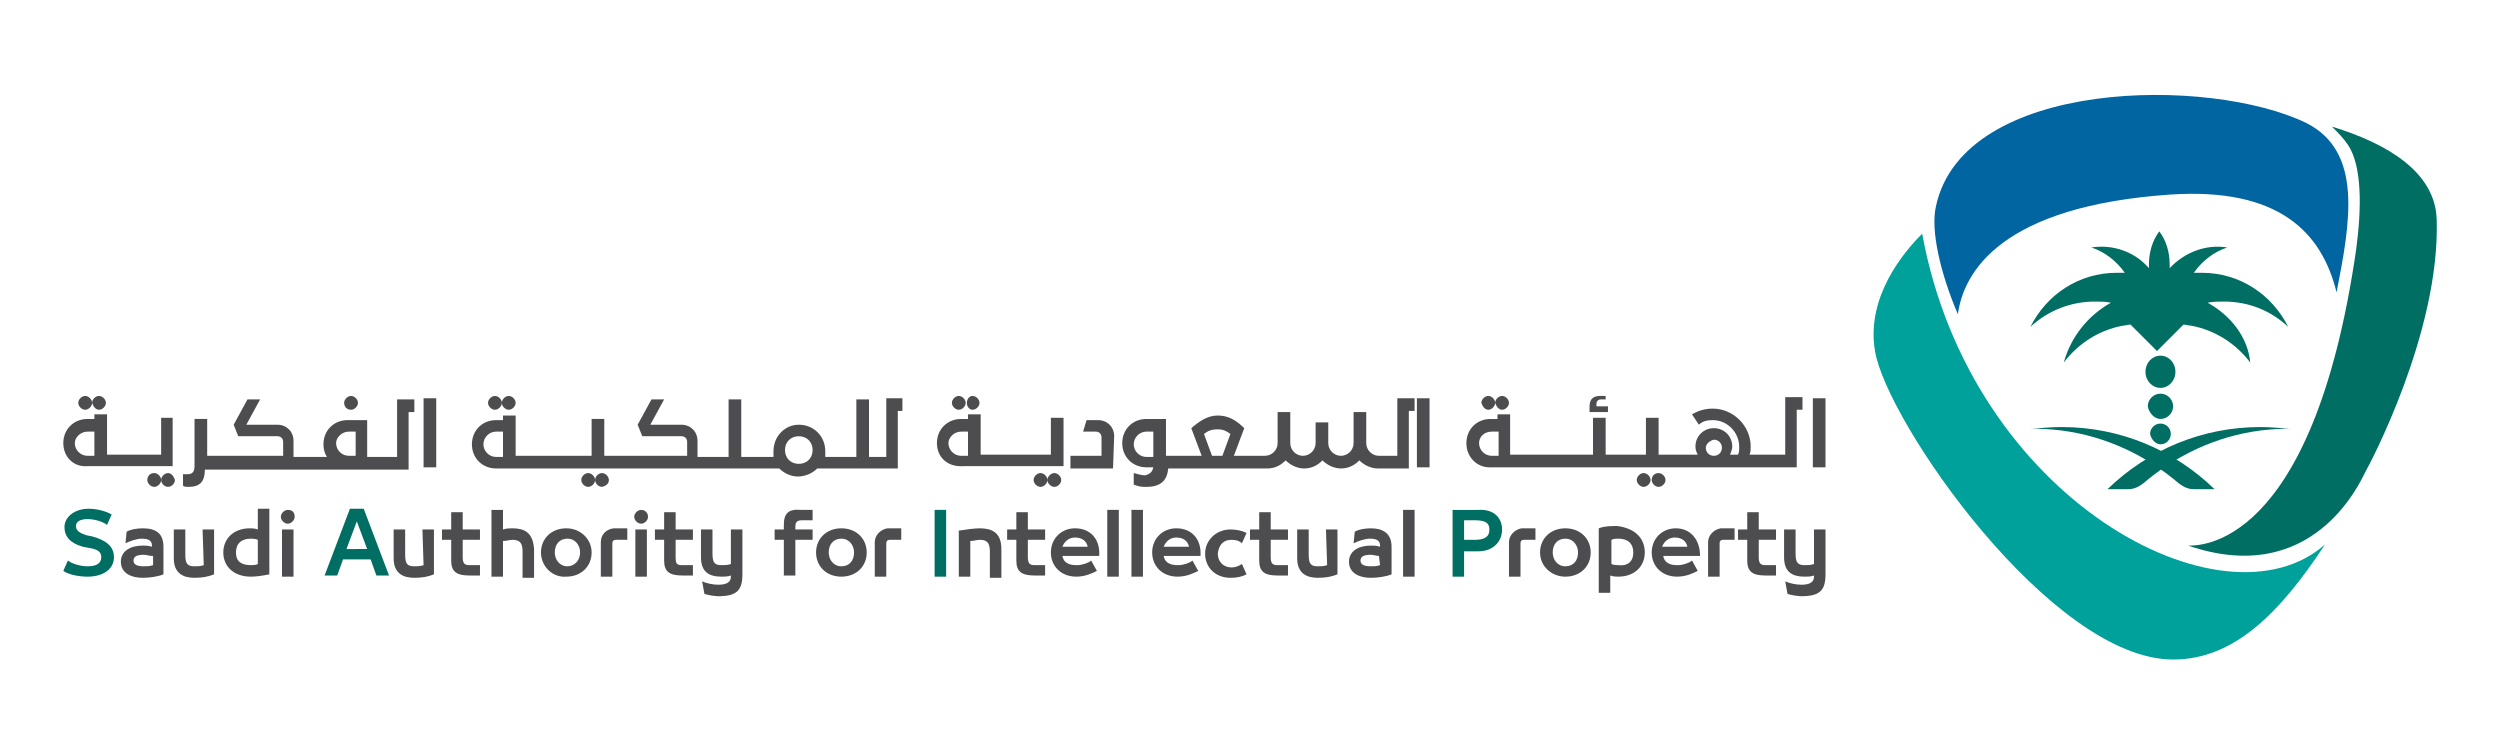 <?xml version="1.0" encoding="utf-8"?>
<!-- Generator: Adobe Illustrator 27.1.1, SVG Export Plug-In . SVG Version: 6.00 Build 0)  -->
<svg version="1.1" id="Layer_1" xmlns="http://www.w3.org/2000/svg" xmlns:xlink="http://www.w3.org/1999/xlink" x="0px" y="0px"
	 width="217.2px" height="65.6px" viewBox="0 0 217.2 65.6" style="enable-background:new 0 0 217.2 65.6;" xml:space="preserve">
<style type="text/css">
	.st0{fill:#4D4D4F;}
	.st1{fill:#006E63;}
	.st2{fill:#0065A1;}
	.st3{fill:#00A19B;}
</style>
<g>
	<path class="st0" d="M36.8,40.6h1.1v-6h-1.1V40.6z M76.9,34.6h1.5v1.1H78v5H71c-0.4,0.4-1,0.7-1.7,0.7c-0.6,0-1.2-0.3-1.6-0.7H43.1
		c-1.2,0-2.1-0.9-2.1-2.1s0.9-2.1,2.1-2.1h0.6v-0.4h1.1v3.5h6.6v-3.2h1.1v3.2h7.2v-1.2c0-0.3-0.2-0.5-0.5-0.5h-3.4l-0.4-1l1.2-2.2
		h1.1l-1.2,2.2h2.7c0.8,0,1.4,0.6,1.4,1.4v1.4h2.7v-5h1.1v5h2.8c0-0.2,0-0.3,0-0.5c0-1.3,1-2.3,2.2-2.3c1.3,0,2.3,1,2.3,2.3
		c0,0.2,0,0.3,0,0.5h2.7v-5h1.1v5h1.5V34.6L76.9,34.6z M43.7,37.5h-0.6c-0.6,0-1.1,0.5-1.1,1.1c0,0.6,0.5,1.1,1.1,1.1h0.6V37.5z
		 M70.6,39.1c0-0.7-0.5-1.2-1.2-1.2c-0.7,0-1.2,0.5-1.2,1.2c0,0.7,0.5,1.2,1.2,1.2C70.1,40.3,70.6,39.8,70.6,39.1z M81.4,38.5
		c0-1.2,0.9-2.1,2.1-2.1h0.6v-0.4h1.1v3.5h6.1v-3.2h1.1v4.2h-8.7C82.3,40.6,81.4,39.7,81.4,38.5z M82.4,38.5c0,0.6,0.5,1.1,1.1,1.1
		h0.6v-2.1h-0.6C82.9,37.5,82.4,38,82.4,38.5z M123.1,40.6h1.1v-6h-1.1V40.6z M139.7,35.3h-1v-0.2c0-0.2,0.1-0.4,0.4-0.4h0.4v-0.3
		H139c-0.6,0-0.9,0.3-0.9,0.9v0.5h1.6L139.7,35.3L139.7,35.3z M127.4,38.5c0-1.2,0.9-2.1,2.1-2.1h0.6v-0.4h1.1v3.5h7.2v-3.2h1.1v3.2
		h3.5v-3.2h1.1v3.2h3.4h0c-0.1-0.2-0.2-0.4-0.2-0.7c0-0.9,0.7-1.6,1.6-1.6c0.9,0,1.6,0.7,1.6,1.6c0,0.2-0.1,0.5-0.2,0.7h0h0.7
		c0.1-0.2,0.1-0.4,0.1-0.7c0-1.2-1-2.3-2.3-2.3c-0.5,0-0.9,0.1-1.2,0.4l-0.6-0.9c0.5-0.3,1.1-0.5,1.8-0.5c1.8,0,3.3,1.5,3.3,3.3
		c0,0.2,0,0.5-0.1,0.7h3.1v-5h1.5v1.1h-0.5v5h-26.7C128.3,40.6,127.4,39.7,127.4,38.5z M148.2,38.9c0,0.4,0.3,0.7,0.7,0.7
		c0.4,0,0.7-0.3,0.7-0.7c0-0.4-0.3-0.7-0.7-0.7C148.5,38.3,148.2,38.6,148.2,38.9z M128.5,38.5c0,0.6,0.5,1.1,1.1,1.1h0.6v-2.1h-0.6
		C128.9,37.5,128.5,38,128.5,38.5z M157.5,34.6v6h1.1v-6H157.5z M12.8,41.7c0,0.3,0.3,0.6,0.6,0.6s0.6-0.3,0.6-0.6
		c0-0.3-0.3-0.6-0.6-0.6C13,41.1,12.8,41.4,12.8,41.7z M14.6,41.1c-0.3,0-0.6,0.3-0.6,0.6c0,0.3,0.3,0.6,0.6,0.6
		c0.3,0,0.6-0.3,0.6-0.6C15.1,41.4,14.9,41.1,14.6,41.1z M30.5,35.6c0.3,0,0.6-0.3,0.6-0.6s-0.3-0.6-0.6-0.6c-0.3,0-0.6,0.3-0.6,0.6
		C29.9,35.3,30.1,35.6,30.5,35.6z M51.1,41.1c-0.3,0-0.6,0.3-0.6,0.6c0,0.3,0.3,0.6,0.6,0.6c0.3,0,0.6-0.3,0.6-0.6
		C51.7,41.4,51.4,41.1,51.1,41.1z M52.9,41.7c0-0.3-0.3-0.6-0.6-0.6c-0.3,0-0.6,0.3-0.6,0.6c0,0.3,0.3,0.6,0.6,0.6
		C52.7,42.2,52.9,42,52.9,41.7z M129.3,35.6c0.3,0,0.6-0.3,0.6-0.6s-0.3-0.6-0.6-0.6s-0.6,0.3-0.6,0.6
		C128.8,35.3,129,35.6,129.3,35.6z M130.5,35.6c0.3,0,0.6-0.3,0.6-0.6s-0.3-0.6-0.6-0.6c-0.3,0-0.6,0.3-0.6,0.6
		C130,35.3,130.2,35.6,130.5,35.6z M90.4,41.1c-0.3,0-0.6,0.3-0.6,0.6c0,0.3,0.3,0.6,0.6,0.6S91,42,91,41.7
		C91,41.4,90.7,41.1,90.4,41.1z M92.2,41.7c0-0.3-0.3-0.6-0.6-0.6s-0.6,0.3-0.6,0.6c0,0.3,0.3,0.6,0.6,0.6S92.2,42,92.2,41.7z
		 M142.8,41.1c-0.3,0-0.6,0.3-0.6,0.6c0,0.3,0.3,0.6,0.6,0.6s0.6-0.3,0.6-0.6C143.4,41.4,143.1,41.1,142.8,41.1z M143.5,41.7
		c0,0.3,0.3,0.6,0.6,0.6c0.3,0,0.6-0.3,0.6-0.6c0-0.3-0.3-0.6-0.6-0.6C143.7,41.1,143.5,41.4,143.5,41.7z M83.3,35.6
		c0.3,0,0.6-0.3,0.6-0.6s-0.3-0.6-0.6-0.6s-0.6,0.3-0.6,0.6C82.7,35.3,83,35.6,83.3,35.6z M84.5,35.6c0.3,0,0.6-0.3,0.6-0.6
		s-0.3-0.6-0.6-0.6S84,34.7,84,35C84,35.3,84.2,35.6,84.5,35.6z M96.8,37.9c0-0.8-0.6-1.4-1.4-1.4h-1l-0.3,1h1.1
		c0.3,0,0.5,0.2,0.5,0.5v1.6H93v1.1h3.7L96.8,37.9L96.8,37.9z M43,35.6c0.3,0,0.6-0.3,0.6-0.6s-0.3-0.6-0.6-0.6
		c-0.3,0-0.6,0.3-0.6,0.6C42.4,35.3,42.7,35.6,43,35.6z M44.2,35.6c0.3,0,0.6-0.3,0.6-0.6s-0.3-0.6-0.6-0.6s-0.6,0.3-0.6,0.6
		C43.6,35.3,43.9,35.6,44.2,35.6z M7.4,35.6C7.7,35.6,8,35.3,8,35s-0.3-0.6-0.6-0.6c-0.3,0-0.6,0.3-0.6,0.6
		C6.8,35.3,7.1,35.6,7.4,35.6z M8.6,35.6c0.3,0,0.6-0.3,0.6-0.6s-0.3-0.6-0.6-0.6c-0.3,0-0.6,0.3-0.6,0.6
		C8.1,35.3,8.3,35.6,8.6,35.6z M5.5,38.5c0-1.2,0.9-2.1,2.1-2.1h0.6v-0.4h1.1v3.5H14v-3.2H15v4.2H7.6C6.4,40.6,5.5,39.7,5.5,38.5z
		 M6.5,38.5c0,0.6,0.5,1.1,1.1,1.1h0.6v-2.1H7.6C7,37.5,6.5,38,6.5,38.5z M16.4,42.3c-0.2,0-0.4,0-0.5-0.1v-1c0.2,0,0.3,0,0.4,0
		c0.4,0,0.6-0.2,0.6-0.7v-4.1h1.1v3.2h6.6v-1.2c0-0.3-0.2-0.5-0.5-0.5h-3.4l-0.4-1l1.2-2.2h1.1l-1.2,2.2h2.7c0.8,0,1.4,0.6,1.4,1.4
		v1.4h2.9c-0.2-0.3-0.3-0.7-0.3-1.1c0-1.2,0.9-2.1,2.1-2.1h0.6h0.3h0.8v3.2h2.6v-5H36v1.1h-0.5v5H17.8
		C17.8,41.8,17.4,42.3,16.4,42.3z M29.2,38.5c0,0.6,0.5,1.1,1.1,1.1h0.6v-2.1h-0.6C29.7,37.5,29.2,38,29.2,38.5z M100.2,40.6h-0.6
		c-1.2,0-2.1-0.9-2.1-2.1s0.9-2.1,2.1-2.1h0.6h0.3h0.8v3.2h3.1l-0.9-2.4c0.7-0.6,1.4-1.1,2.3-1.1c0.9,0,1.6,0.4,2.3,1.1l-0.9,2.4
		h2.7c0.6,0,1.1-0.5,1.1-1.1v-2.7h1.1v2.7c0,0.6,0.5,1.1,1.1,1.1c0.6,0,1.1-0.5,1.1-1.1v-1.8h1.1v1.8c0,0.6,0.5,1.1,1.1,1.1
		c0.6,0,1.1-0.5,1.1-1.1v-2.7h1.1v2.7c0,0.6,0.5,1.1,1.1,1.1h1.6v-5h1.5v1.1h-0.5v5h-2.7c-0.6,0-1.2-0.3-1.6-0.7
		c-0.4,0.4-0.9,0.7-1.6,0.7c-0.6,0-1.2-0.3-1.6-0.7c-0.4,0.4-0.9,0.7-1.6,0.7c-0.6,0-1.2-0.3-1.6-0.7c-0.4,0.4-0.9,0.7-1.6,0.7h-8.6
		c-0.1,1-0.6,1.6-1.9,1.6c-0.4,0-0.6,0-1.1-0.2v-1c0.4,0.1,0.7,0.2,1,0.2C99.8,41.2,100.1,41.1,100.2,40.6z M104.6,37.7l0.7,1.9h0.9
		l0.7-1.9c-0.4-0.3-0.7-0.4-1.1-0.4C105.3,37.3,105,37.4,104.6,37.7z M100.2,39.6v-2.1h-0.6c-0.6,0-1.1,0.5-1.1,1.1
		c0,0.6,0.5,1.1,1.1,1.1H100.2z"/>
	<path class="st0" d="M14.2,47.5v2.4c-0.5,0.2-1.2,0.3-1.8,0.3c-1,0-1.9-0.4-1.9-1.4c0-0.9,0.8-1.4,1.9-1.4c0.2,0,0.5,0,0.8,0.1
		v-0.1c0-0.5-0.4-0.6-0.9-0.6c-0.4,0-1,0.2-1.4,0.4l0.1-1c0.3-0.2,0.9-0.3,1.4-0.3C13.5,45.9,14.2,46.3,14.2,47.5z M13.2,48.3
		c-0.2,0-0.5-0.1-0.7-0.1c-0.5,0-0.9,0.1-0.9,0.5c0,0.4,0.4,0.5,0.9,0.5c0.3,0,0.5,0,0.8-0.1V48.3z M17.7,49.1
		c-0.3,0.1-0.5,0.1-0.8,0.1c-0.6,0-0.8-0.2-0.8-1V46h-1v2.5c0,1.3,0.8,1.7,1.8,1.7c0.7,0,1.2-0.1,1.7-0.3V46h-1L17.7,49.1L17.7,49.1
		z M22.4,44.2h1v5.7c-0.5,0.1-1.1,0.2-1.6,0.2c-1.5,0-2.4-0.9-2.4-2.1c0-1.2,0.9-2.1,2.3-2.1c0.2,0,0.4,0,0.7,0.1L22.4,44.2
		L22.4,44.2z M22.4,46.9c-0.2-0.1-0.5-0.1-0.6-0.1c-0.8,0-1.3,0.4-1.3,1.2s0.5,1.1,1.3,1.1c0.2,0,0.4,0,0.6-0.1V46.9z M24.5,50.1h1
		V46h-1V50.1z M36.8,49.1c-0.3,0.1-0.5,0.1-0.8,0.1c-0.6,0-0.8-0.2-0.8-1V46h-1v2.5c0,1.3,0.8,1.7,1.8,1.7c0.7,0,1.2-0.1,1.7-0.3V46
		h-1L36.8,49.1L36.8,49.1z M40.2,48.4v-1.5h1.5V46h-1.5v-1.5h-1V46h-0.8v0.9h0.8v1.8c0,1,0.5,1.3,1.6,1.3h0.9v-0.9h-0.9
		C40.4,49.1,40.2,49,40.2,48.4z M44.5,45.9c-0.2,0-0.5,0-0.8,0.1v-1.7h-1v5.8h1v-3.1c0.3,0,0.6-0.1,0.8-0.1c0.6,0,0.9,0.2,0.9,1v2.3
		h1v-2.5C46.3,46.2,45.5,45.9,44.5,45.9z M51.4,48c0,1.2-0.9,2.1-2.2,2.1C48,50.2,47,49.2,47,48c0-1.2,0.9-2.1,2.2-2.1
		C50.4,45.9,51.4,46.8,51.4,48z M50.4,48c0-0.6-0.4-1.2-1.1-1.2c-0.7,0-1.1,0.5-1.1,1.2c0,0.6,0.4,1.2,1.1,1.2
		C49.9,49.2,50.4,48.7,50.4,48z M55.2,50.1h1V46h-1V50.1z M58.7,48.4v-1.5h1.5V46h-1.5v-1.5h-1V46h-0.8v0.9h0.8v1.8
		c0,1,0.5,1.3,1.6,1.3h0.9v-0.9h-0.9C58.8,49.1,58.7,49,58.7,48.4z M63.5,49c-0.3,0.1-0.5,0.1-0.8,0.1c-0.6,0-0.8-0.2-0.8-1V46h-1
		v2.4c0,1.3,0.7,1.7,1.8,1.7c0.3,0,0.5,0,0.8-0.1v0.1c0,0.5-0.4,0.7-1.1,0.7c-0.4,0-1-0.1-1.4-0.3l0.2,1.1c0.3,0.1,0.9,0.2,1.2,0.2
		c1.6,0,2.1-0.5,2.1-1.9V46h-1L63.5,49L63.5,49z M68.1,45.6V46h-0.8v0.9h0.8v3.1h1v-3.1h1.5V46h-1.5v-0.2c0-0.4,0.1-0.6,0.6-0.6h0.9
		v-0.9h-1C68.5,44.2,68.1,44.6,68.1,45.6z M75.3,48c0,1.2-0.9,2.1-2.2,2.1s-2.2-0.9-2.2-2.1c0-1.2,0.9-2.1,2.2-2.1
		S75.3,46.8,75.3,48z M74.2,48c0-0.6-0.4-1.2-1.1-1.2c-0.7,0-1.1,0.5-1.1,1.2c0,0.6,0.4,1.2,1.1,1.2C73.8,49.2,74.2,48.7,74.2,48z
		 M85.1,45.9c-0.4,0-1.2,0.1-1.8,0.2v4h1v-3.1c0.3,0,0.6-0.1,0.8-0.1c0.6,0,0.9,0.2,0.9,1v2.3h1v-2.5C87,46.2,86.1,45.9,85.1,45.9z
		 M89.3,48.4v-1.5h1.5V46h-1.5v-1.5h-1V46h-0.8v0.9h0.8v1.8c0,1,0.5,1.3,1.6,1.3h0.9v-0.9h-0.9C89.5,49.1,89.3,49,89.3,48.4z
		 M95.5,48.3h-3.2c0.1,0.6,0.6,0.8,1.2,0.8h0.1c0.4,0,1-0.2,1.2-0.4l0.5,0.9c-0.4,0.2-1,0.5-1.8,0.5c-1.3,0-2.2-0.9-2.2-2.1
		c0-1.2,0.9-2.1,2.1-2.1C94.7,45.9,95.6,46.8,95.5,48.3z M94.5,47.5c-0.1-0.5-0.5-0.8-1.1-0.8c-0.5,0-0.9,0.3-1.1,0.8H94.5z
		 M96.2,50.1h1v-5.8h-1V50.1z M98.3,50.1h1v-5.8h-1V50.1z M104.3,48.3h-3.2c0.1,0.6,0.6,0.8,1.2,0.8h0.1c0.4,0,1-0.2,1.2-0.4
		l0.5,0.9c-0.4,0.2-1,0.5-1.8,0.5c-1.3,0-2.2-0.9-2.2-2.1c0-1.2,0.9-2.1,2.1-2.1C103.5,45.9,104.4,46.8,104.3,48.3z M103.3,47.5
		c-0.1-0.5-0.5-0.8-1.1-0.8c-0.5,0-0.9,0.3-1.1,0.8H103.3z M107,46.9c0.4,0,0.7,0.1,0.9,0.3l0.4-0.9c-0.4-0.2-0.9-0.3-1.4-0.3
		c-1.2,0-2.2,0.9-2.2,2.1c0,1.2,0.9,2.1,2.2,2.1c0.6,0,1-0.1,1.4-0.3l-0.4-0.9c-0.3,0.2-0.6,0.3-0.9,0.3c-0.7,0-1.2-0.5-1.2-1.2
		C105.9,47.3,106.3,46.9,107,46.9z M110.4,48.4v-1.5h1.5V46h-1.5v-1.5h-1V46h-0.8v0.9h0.8v1.8c0,1,0.5,1.3,1.6,1.3h0.9v-0.9h-0.9
		C110.6,49.1,110.4,49,110.4,48.4z M115.3,49.1c-0.3,0.1-0.5,0.1-0.8,0.1c-0.6,0-0.8-0.2-0.8-1V46h-1v2.5c0,1.3,0.8,1.7,1.8,1.7
		c0.7,0,1.2-0.1,1.7-0.3V46h-1L115.3,49.1L115.3,49.1z M120.9,47.5v2.4c-0.5,0.2-1.2,0.3-1.8,0.3c-1,0-1.9-0.4-1.9-1.4
		c0-0.9,0.8-1.4,1.9-1.4c0.2,0,0.5,0,0.8,0.1v-0.1c0-0.5-0.4-0.6-0.9-0.6c-0.4,0-1,0.2-1.4,0.4l0.1-1c0.3-0.2,0.9-0.3,1.4-0.3
		C120.1,45.9,120.9,46.3,120.9,47.5z M119.8,48.3c-0.2,0-0.5-0.1-0.7-0.1c-0.5,0-0.9,0.1-0.9,0.5c0,0.4,0.4,0.5,0.9,0.5
		c0.3,0,0.5,0,0.8-0.1L119.8,48.3L119.8,48.3z M121.9,50.1h1v-5.8h-1V50.1z M138.2,48c0,1.2-0.9,2.1-2.2,2.1c-1.2,0-2.2-0.9-2.2-2.1
		c0-1.2,0.9-2.1,2.2-2.1S138.2,46.8,138.2,48z M137.1,48c0-0.6-0.4-1.2-1.1-1.2c-0.7,0-1.1,0.5-1.1,1.2c0,0.6,0.4,1.2,1.1,1.2
		C136.7,49.2,137.1,48.7,137.1,48z M142.9,48c0,1.2-0.9,2.1-2.3,2.1c-0.2,0-0.4,0-0.7-0.1v1.5h-1v-5.6c0.5-0.2,1.1-0.2,1.6-0.2
		C142.1,45.9,142.9,46.8,142.9,48z M141.9,48c0-0.8-0.5-1.2-1.3-1.2c-0.2,0-0.4,0-0.6,0.1v2.1c0.2,0.1,0.5,0.1,0.6,0.1
		C141.4,49.2,141.9,48.8,141.9,48z M147.7,48.3h-3.2c0.1,0.6,0.6,0.8,1.2,0.8h0.1c0.4,0,1-0.2,1.2-0.4l0.5,0.9
		c-0.4,0.2-1,0.5-1.8,0.5c-1.3,0-2.2-0.9-2.2-2.1c0-1.2,0.9-2.1,2.1-2.1C146.8,45.9,147.7,46.8,147.7,48.3z M146.6,47.5
		c-0.1-0.5-0.5-0.8-1.1-0.8c-0.5,0-0.9,0.3-1.1,0.8H146.6z M152.8,48.4v-1.5h1.5V46h-1.5v-1.5h-1V46H151v0.9h0.8v1.8
		c0,1,0.5,1.3,1.6,1.3h0.9v-0.9h-0.9C153,49.1,152.8,49,152.8,48.4z M157.6,49c-0.3,0.1-0.5,0.1-0.8,0.1c-0.6,0-0.8-0.2-0.8-1V46h-1
		v2.4c0,1.3,0.7,1.7,1.8,1.7c0.3,0,0.5,0,0.8-0.1v0.1c0,0.5-0.4,0.7-1.1,0.7c-0.4,0-1-0.1-1.4-0.3l0.2,1.1c0.3,0.1,0.9,0.2,1.2,0.2
		c1.6,0,2.1-0.5,2.1-1.9V46h-1L157.6,49L157.6,49z M76,47.1v3h1v-2.9c0-0.2,0.1-0.3,0.3-0.3c0.4,0,1,0,1,0v-1h-1.2
		C76.5,46,76,46.5,76,47.1z M52.2,47.1v3h1v-2.9c0-0.2,0.1-0.3,0.3-0.3c0.4,0,1,0,1,0v-1h-1.2C52.6,46,52.2,46.5,52.2,47.1z
		 M131.1,47.1v3h1v-2.9c0-0.2,0.1-0.3,0.3-0.3c0.4,0,1,0,1,0v-1h-1.2C131.6,46,131.1,46.5,131.1,47.1z M148.4,47.1v3h1v-2.9
		c0-0.2,0.1-0.3,0.3-0.3c0.4,0,1,0,1,0v-1h-1.2C148.9,46,148.4,46.5,148.4,47.1z M25,44.3c-0.3,0-0.6,0.3-0.6,0.6
		c0,0.3,0.3,0.6,0.6,0.6c0.3,0,0.6-0.3,0.6-0.6C25.6,44.5,25.4,44.3,25,44.3z M55.7,44.3c-0.3,0-0.6,0.3-0.6,0.6
		c0,0.3,0.3,0.6,0.6,0.6c0.3,0,0.6-0.3,0.6-0.6C56.3,44.5,56,44.3,55.7,44.3z"/>
	<path class="st1" d="M9.9,48.4c0,1.1-1,1.7-2.3,1.7c-0.8,0-1.7-0.2-2.1-0.5l0.4-0.9C6.3,49,7,49.2,7.6,49.2c0.7,0,1.2-0.2,1.2-0.8
		c0-0.5-0.4-0.7-1.1-0.8l-0.5-0.1c-1.1-0.3-1.6-0.9-1.6-1.7c0-0.9,0.9-1.6,2.1-1.6c0.7,0,1.5,0.2,2,0.5l-0.4,0.9
		c-0.4-0.3-1.1-0.5-1.7-0.5c-0.6,0-1,0.2-1,0.6c0,0.4,0.3,0.6,0.9,0.8l0.5,0.1C9.1,46.9,9.9,47.4,9.9,48.4z M31.6,44.2l2.2,5.8h-1.1
		l-0.5-1.4h-2.4l-0.5,1.4h-1.1l2.2-5.8H31.6z M31.9,47.7L31,45.3l-0.9,2.4H31.9z M130.5,46c0,1-0.7,1.9-2.1,1.9h-1.2v2.2h-1v-5.8
		h2.2C129.9,44.2,130.5,45.1,130.5,46z M129.4,46c0-0.6-0.4-0.8-1.3-0.8h-0.9v1.7h0.9C128.9,46.9,129.4,46.7,129.4,46z M81.2,50.1h1
		v-5.8h-1V50.1z"/>
	<path class="st2" d="M203,25.4c1.2-6.1,2.3-12.2-2.6-14.7c-8.4-4.1-29.8-3.9-32.2,7.2c-0.5,2.1,0.4,5.9,1.9,9.4
		c0.5-3.7,3.8-9.4,18.5-10.4C197.9,16.3,201.7,20.1,203,25.4z"/>
	<path class="st1" d="M211.7,19.1c-0.1-4.1-4.2-6.6-9.1-8.1c0.5,0.5,1,1,1.4,1.6c1.2,1.8,1.2,5.4,0.7,9.1
		c-3.8,26.2-13.8,25.7-14.6,25.7c10.8,3.7,14.9-5.4,15.4-6.4C205.8,40.5,212,28.9,211.7,19.1z"/>
	<path class="st1" d="M191.8,26.3c0.5-0.1,0.9-0.1,1.4-0.1c2.2,0,4.1,0.8,5.6,2.2c-1.4-2.8-4.2-4.7-7.5-4.7c-0.2,0-0.5,0-0.7,0
		c0.7-1,1.7-1.8,2.9-2.2c-1.8-0.3-3.7,0.4-5,1.8c0-0.1,0-0.2,0-0.3c0-1.1-0.3-2.1-0.9-2.9c-0.6,0.8-0.9,1.8-0.9,2.9
		c0,0.1,0,0.2,0,0.3c-1.2-1.4-3.1-2.1-5-1.8c1.2,0.4,2.2,1.2,2.9,2.2c-0.2,0-0.5,0-0.7,0c-3.3,0-6.1,1.9-7.5,4.7
		c1.5-1.4,3.5-2.2,5.6-2.2c0.5,0,0.9,0,1.4,0.1c-2,1.1-3.5,3-4.1,5.2c1.2-1.6,3-2.8,5.1-3.2c0.2,0,0.5-0.1,0.7-0.1l2.3,2.3l2.3-2.3
		c0.2,0,0.5,0.1,0.7,0.1c2.1,0.4,3.9,1.6,5.1,3.2C195.3,29.3,193.8,27.4,191.8,26.3z"/>
	<path class="st1" d="M187.7,36.4c0.6,0,1.1-0.5,1.1-1.1s-0.5-1.1-1.1-1.1c-0.6,0-1.1,0.5-1.1,1.1C186.7,35.9,187.2,36.4,187.7,36.4
		z"/>
	<path class="st1" d="M187.7,38.6c0.5,0,0.9-0.4,0.9-0.9c0-0.5-0.4-0.9-0.9-0.9c-0.5,0-0.9,0.4-0.9,0.9
		C186.9,38.2,187.3,38.6,187.7,38.6z"/>
	<path class="st1" d="M187.7,33.7c0.7,0,1.3-0.6,1.3-1.4c0-0.8-0.6-1.4-1.3-1.4c-0.7,0-1.3,0.6-1.3,1.4
		C186.4,33.1,187,33.7,187.7,33.7z"/>
	<path class="st1" d="M196.4,37.1c-5.1,0-9.8,2-13.3,5.4h1.8c0.5,0,0.9-0.2,1.3-0.5c2.8-2.4,6.3-4.1,10.2-4.6
		c0.9-0.1,1.9-0.2,2.8-0.1C198.3,37.2,197.3,37.1,196.4,37.1z"/>
	<path class="st1" d="M179.1,37.1c5.1,0,9.8,2,13.3,5.4h-1.8c-0.5,0-0.9-0.2-1.3-0.5c-2.8-2.4-6.3-4.1-10.2-4.6
		c-0.9-0.1-1.9-0.2-2.8-0.1C177.2,37.2,178.1,37.1,179.1,37.1z"/>
	<path class="st3" d="M167,20.3c-1.6,1.6-4.9,5.5-4.1,10.2c1,6.1,15.3,26.8,25.9,26.8c5.2,0,9.2-3.9,13.2-10
		C193.2,55.1,171.2,43.4,167,20.3z"/>
</g>
</svg>
